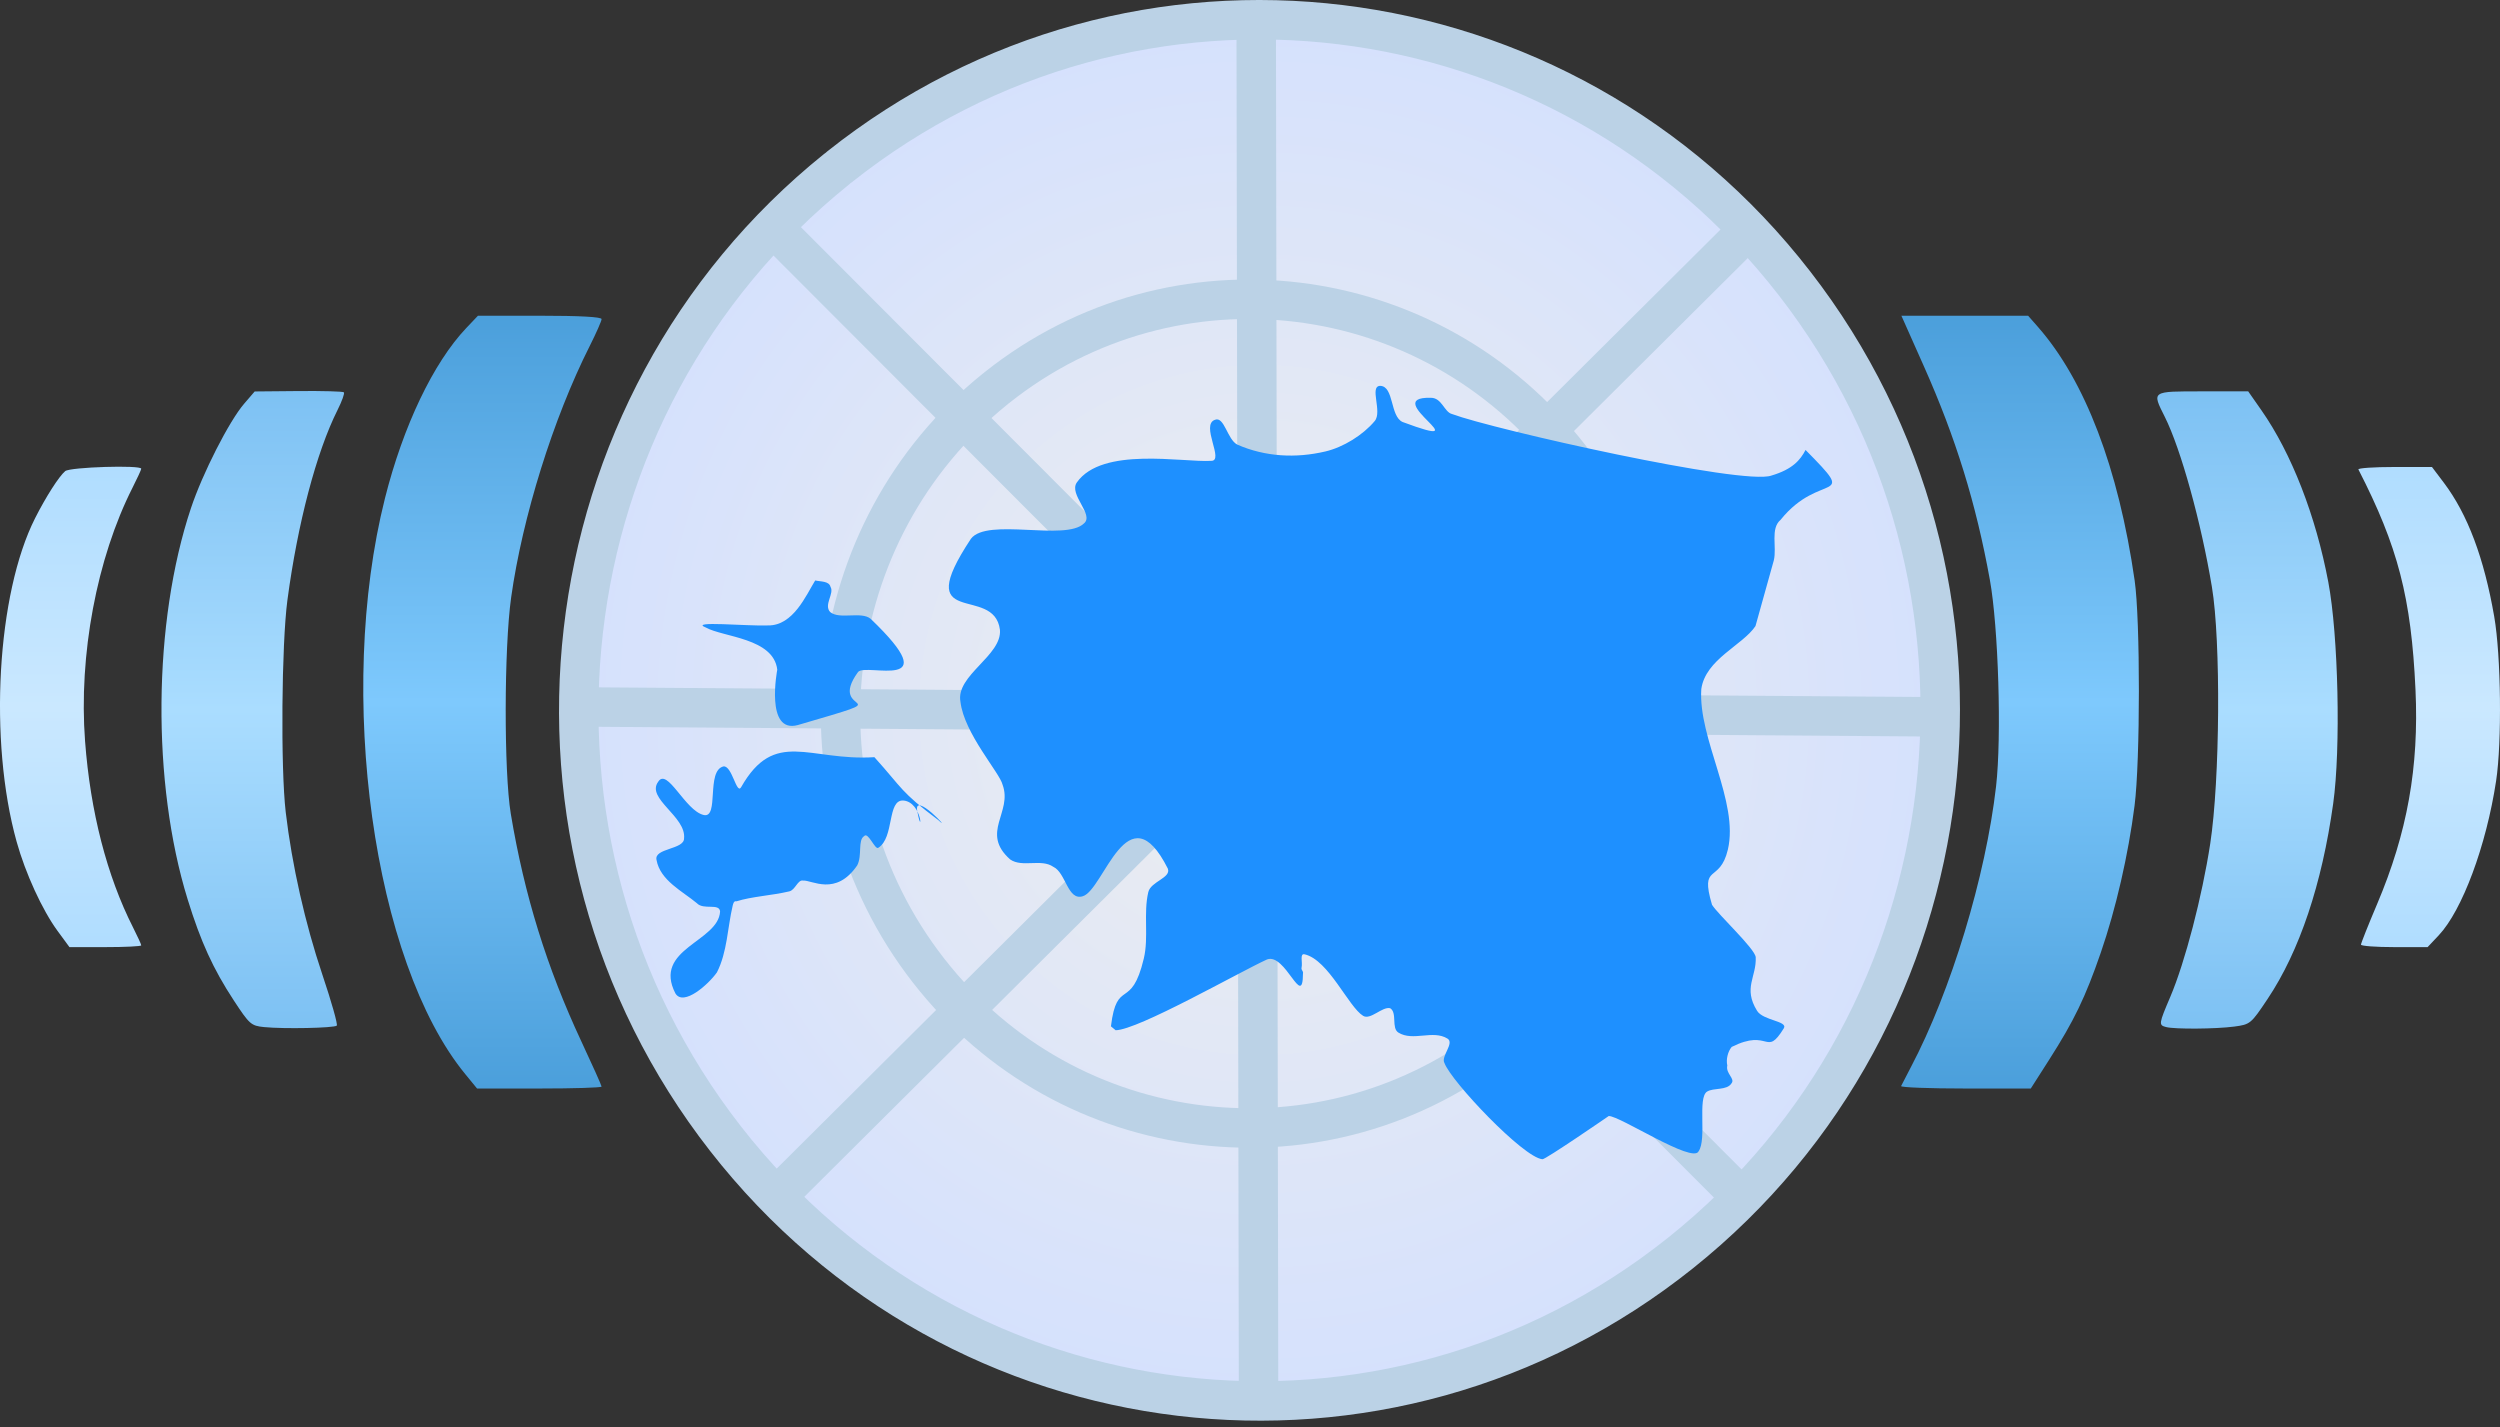 <?xml version="1.0" encoding="UTF-8" standalone="no"?>
<!-- Created with Inkscape (http://www.inkscape.org/) -->
<svg
   xmlns:dc="http://purl.org/dc/elements/1.1/"
   xmlns:cc="http://web.resource.org/cc/"
   xmlns:rdf="http://www.w3.org/1999/02/22-rdf-syntax-ns#"
   xmlns:svg="http://www.w3.org/2000/svg"
   xmlns="http://www.w3.org/2000/svg"
   xmlns:xlink="http://www.w3.org/1999/xlink"
   xmlns:sodipodi="http://sodipodi.sourceforge.net/DTD/sodipodi-0.dtd"
   xmlns:inkscape="http://www.inkscape.org/namespaces/inkscape"
   version="1.0"
   width="604.976"
   height="345.377"
   id="svg1939"
   sodipodi:version="0.32"
   inkscape:version="0.45.1"
   sodipodi:docname="Wikinews-Latvia-logo.svg"
   inkscape:output_extension="org.inkscape.output.svg.inkscape"
   sodipodi:docbase="C:\Documents and Settings\Matas\Desktop">
  <rect width="100%" height="100%" fill="#333333" stroke="none"/>
  <sodipodi:namedview
     inkscape:window-height="569"
     inkscape:window-width="810"
     inkscape:pageshadow="2"
     inkscape:pageopacity="0.0"
     guidetolerance="10.0"
     gridtolerance="10.0"
     objecttolerance="10.0"
     borderopacity="1.0"
     bordercolor="#666666"
     pagecolor="#ffffff"
     id="base"
     inkscape:zoom="1.0915608"
     inkscape:cx="291.62121"
     inkscape:cy="172.68851"
     inkscape:window-x="320"
     inkscape:window-y="78"
     inkscape:current-layer="svg1939" />
  <defs
     id="defs1941">
    <linearGradient
       id="linearGradient9171">
      <stop
         style="stop-color:#b0ddff;stop-opacity:1"
         offset="0"
         id="stop9173" />
      <stop
         style="stop-color:#cae8ff;stop-opacity:1"
         offset="0.5"
         id="stop9179" />
      <stop
         style="stop-color:#b0ddff;stop-opacity:1"
         offset="1"
         id="stop9175" />
    </linearGradient>
    <linearGradient
       x1="258.18"
       y1="174.329"
       x2="374.432"
       y2="174.329"
       id="linearGradient9177"
       xlink:href="#linearGradient9171"
       gradientUnits="userSpaceOnUse"
       gradientTransform="matrix(0,-1,1,0,128.16,487.372)" />
    <linearGradient
       id="linearGradient8262">
      <stop
         style="stop-color:#7dc1f3;stop-opacity:1"
         offset="0"
         id="stop8264" />
      <stop
         style="stop-color:#adf;stop-opacity:1"
         offset="0.5"
         id="stop8268" />
      <stop
         style="stop-color:#7dc1f3;stop-opacity:1"
         offset="1"
         id="stop8266" />
    </linearGradient>
    <linearGradient
       x1="239.058"
       y1="175.028"
       x2="393.351"
       y2="175.028"
       id="linearGradient7375"
       xlink:href="#linearGradient8262"
       gradientUnits="userSpaceOnUse"
       gradientTransform="matrix(0,-1,1,0,127.358,487.97)" />
    <linearGradient
       id="linearGradient5571">
      <stop
         style="stop-color:#4b9fdb;stop-opacity:1"
         offset="0"
         id="stop5573" />
      <stop
         style="stop-color:#7ec9fd;stop-opacity:1"
         offset="0.5"
         id="stop5579" />
      <stop
         style="stop-color:#4b9fdb;stop-opacity:1"
         offset="1"
         id="stop5575" />
    </linearGradient>
    <linearGradient
       x1="223.063"
       y1="173.169"
       x2="410.072"
       y2="173.169"
       id="linearGradient5577"
       xlink:href="#linearGradient5571"
       gradientUnits="userSpaceOnUse"
       gradientTransform="matrix(0,-1,1,0,129.581,486.474)" />
    <linearGradient
       id="linearGradient18934">
      <stop
         style="stop-color:#eee;stop-opacity:1"
         offset="0"
         id="stop18936" />
      <stop
         style="stop-color:#d5e1fd;stop-opacity:1"
         offset="1"
         id="stop18938" />
    </linearGradient>
    <radialGradient
       cx="318.604"
       cy="175.158"
       r="164.734"
       fx="318.604"
       fy="175.158"
       id="radialGradient18940"
       xlink:href="#linearGradient18934"
       gradientUnits="userSpaceOnUse"
       gradientTransform="matrix(1,0,0,1.014,-13.818,-5.801)" />
    <linearGradient
       id="linearGradient15386">
      <stop
         style="stop-color:#35a5ec;stop-opacity:1"
         offset="0"
         id="stop15388" />
      <stop
         style="stop-color:#2681da;stop-opacity:1"
         offset="1"
         id="stop15390" />
    </linearGradient>
    <radialGradient
       cx="373.082"
       cy="123.365"
       r="184.271"
       fx="373.082"
       fy="123.365"
       id="radialGradient15392"
       xlink:href="#linearGradient15386"
       gradientUnits="userSpaceOnUse"
       gradientTransform="matrix(1,0,0,0.863,0,16.876)" />
    <radialGradient
       cx="373.082"
       cy="123.365"
       r="184.271"
       fx="373.082"
       fy="123.365"
       id="radialGradient1982"
       xlink:href="#linearGradient15386"
       gradientUnits="userSpaceOnUse"
       gradientTransform="matrix(1,0,0,0.863,0,16.876)" />
    <radialGradient
       inkscape:collect="always"
       xlink:href="#linearGradient18934"
       id="radialGradient2203"
       gradientUnits="userSpaceOnUse"
       gradientTransform="matrix(1,0,0,1.014,-13.818,-5.801)"
       cx="318.604"
       cy="175.158"
       fx="318.604"
       fy="175.158"
       r="164.734" />
    <linearGradient
       inkscape:collect="always"
       xlink:href="#linearGradient5571"
       id="linearGradient2206"
       gradientUnits="userSpaceOnUse"
       gradientTransform="matrix(0,-1,1,0,129.581,486.474)"
       x1="223.063"
       y1="173.169"
       x2="410.072"
       y2="173.169" />
    <linearGradient
       inkscape:collect="always"
       xlink:href="#linearGradient8262"
       id="linearGradient2209"
       gradientUnits="userSpaceOnUse"
       gradientTransform="matrix(0,-1,1,0,127.358,487.97)"
       x1="239.058"
       y1="175.028"
       x2="393.351"
       y2="175.028" />
    <linearGradient
       inkscape:collect="always"
       xlink:href="#linearGradient9171"
       id="linearGradient2212"
       gradientUnits="userSpaceOnUse"
       gradientTransform="matrix(0,-1,1,0,128.16,487.372)"
       x1="258.18"
       y1="174.329"
       x2="374.432"
       y2="174.329" />
  </defs>
  <path
     id="path6685"
     style="fill:url(#linearGradient2212);fill-opacity:1"
     d="M 13.928,225.272 C 10.243,220.252 6.154,211.34 4.024,203.686 C -2.777,179.249 -0.742,143.648 8.499,125.382 C 11.115,120.211 14.295,115.243 15.782,114.003 C 16.956,113.024 34.177,112.49 34.177,113.432 C 34.177,113.666 33.237,115.712 32.088,117.98 C 23.41,135.106 19.016,158.548 20.584,179.355 C 21.873,196.443 25.865,211.939 32.199,224.439 C 33.287,226.587 34.177,228.535 34.177,228.768 C 34.177,229.002 30.269,229.193 25.492,229.193 L 16.806,229.193 L 13.928,225.272 z M 571.332,228.594 C 571.332,228.265 573.087,223.854 575.232,218.792 C 582.542,201.543 585.392,185.633 584.527,166.911 C 583.495,144.612 580.296,132.269 570.71,113.605 C 570.541,113.277 574.478,113.008 579.458,113.008 L 588.512,113.008 L 591.368,116.788 C 597.127,124.411 601.116,135.003 603.579,149.216 C 605.23,158.739 605.465,179.538 604.03,189.005 C 601.66,204.643 595.834,220.311 590.147,226.34 L 587.457,229.193 L 579.395,229.193 C 574.96,229.193 571.332,228.923 571.332,228.594 z " />
  <path
     id="path6683"
     style="fill:url(#linearGradient2209);fill-opacity:1"
     d="M 63.893,248.544 C 60.76,248.225 60.37,247.88 56.568,242.082 C 51.583,234.479 48.585,227.913 45.413,217.654 C 36.673,189.386 37.001,150.549 46.213,122.957 C 49.026,114.529 55.453,101.909 59.075,97.702 L 61.632,94.73 L 72.222,94.631 C 78.047,94.577 82.995,94.715 83.218,94.937 C 83.441,95.16 82.753,97.079 81.689,99.202 C 76.566,109.423 72.028,126.628 69.552,145.214 C 68.132,155.872 67.895,185.956 69.146,196.565 C 70.656,209.359 73.841,223.477 78.011,235.854 C 80.203,242.363 81.773,247.913 81.498,248.189 C 80.908,248.78 68.644,249.027 63.893,248.544 z M 524.181,248.539 C 522.35,248.06 522.383,247.821 525.204,241.191 C 528.75,232.858 532.903,216.927 534.853,204.175 C 537.221,188.693 537.442,155.193 535.264,142.054 C 532.677,126.453 527.746,108.64 523.872,100.899 C 520.705,94.571 520.507,94.705 533.019,94.705 L 544.044,94.705 L 547.242,99.281 C 554.525,109.7 560.396,124.784 563.429,140.861 C 565.862,153.763 566.468,181.129 564.614,194.43 C 561.89,213.985 556.462,230.165 548.755,241.708 C 544.703,247.776 544.551,247.903 540.67,248.421 C 536.195,249.017 526.284,249.088 524.181,248.539 z " />
  <path
     id="path6681"
     style="fill:url(#linearGradient2206);fill-opacity:1;fill-rule:evenodd"
     d="M 493.164,79.114 C 504.567,92.102 512.651,113.295 516.564,140.463 C 517.944,150.045 517.931,184.065 516.543,194.974 C 515.031,206.861 512.025,219.937 508.363,230.554 C 504.644,241.341 501.925,246.978 495.876,256.448 L 491.429,263.411 L 475.604,263.411 C 466.9,263.411 459.901,263.143 460.049,262.814 C 460.198,262.486 461.262,260.427 462.415,258.239 C 472.123,239.811 480.522,212.125 483.03,190.289 C 484.401,178.346 483.598,151.715 481.522,140.27 C 478.16,121.743 473.301,106.024 465.555,88.619 L 460.118,76.402 L 475.45,76.402 L 490.783,76.402 L 493.164,79.114 z M 145.577,77.218 C 145.577,77.666 144.274,80.621 142.681,83.783 C 133.874,101.268 126.423,125.127 123.69,144.595 C 121.971,156.837 121.927,186.853 123.613,196.963 C 126.893,216.638 132.317,234.122 140.702,252.056 C 143.384,257.79 145.577,262.691 145.577,262.946 C 145.577,263.202 138.797,263.411 130.511,263.411 L 115.444,263.411 L 112.57,259.904 C 90.327,232.759 81.276,167.789 93.159,120.568 C 97.559,103.087 104.879,87.76 112.828,79.386 L 115.661,76.402 L 130.619,76.402 C 140.304,76.402 145.577,76.69 145.577,77.218 z " />
  <path
     id="path12347"
     style="fill:url(#radialGradient2203);fill-opacity:1;fill-rule:evenodd;stroke:none;stroke-width:12;stroke-linecap:round;stroke-linejoin:round;marker-start:none;stroke-miterlimit:4;stroke-dasharray:none;stroke-opacity:1"
     d="M 203.157,40.377 C 274.684,-16.508 378.11,-3.874 434.282,68.609 C 490.455,141.093 478.148,246.035 406.779,303.124 C 335.411,360.213 231.95,347.876 175.576,275.554 C 119.202,203.232 131.217,98.254 202.426,40.961" />
  <path
     id="path8589"
     style="fill:none;fill-opacity:1;fill-rule:evenodd;stroke:#bbd2e6;stroke-width:9.549;stroke-linecap:round;stroke-linejoin:round;marker-start:none;stroke-miterlimit:4;stroke-dasharray:none;stroke-opacity:1"
     d="M 203.157,40.377 C 274.684,-16.508 378.11,-3.874 434.282,68.609 C 490.455,141.093 478.148,246.035 406.779,303.124 C 335.411,360.213 231.95,347.876 175.576,275.554 C 119.202,203.232 131.217,98.254 202.426,40.961" />
  <path
     id="path8771"
     style="fill:none;fill-opacity:1;fill-rule:evenodd;stroke:#bbd2e6;stroke-width:9.549;stroke-linecap:round;stroke-linejoin:round;marker-start:none;stroke-miterlimit:4;stroke-dasharray:none;stroke-opacity:1"
     d="M 241.262,93.78 C 284.178,59.65 346.233,67.23 379.937,110.72 C 413.641,154.21 406.256,217.175 363.435,251.429 C 320.614,285.682 258.538,278.28 224.713,234.886 C 190.889,191.493 198.098,128.507 240.823,94.131" />
  <path
     id="path8781"
     style="fill:none;fill-opacity:1;fill-rule:evenodd;stroke:#bbd2e6;stroke-width:9.549;stroke-linecap:butt;stroke-linejoin:miter;stroke-miterlimit:4;stroke-dasharray:none;stroke-opacity:1"
     d="M 187.805,55.712 L 422.562,290.866" />
  <path
     id="path9668"
     style="fill:none;fill-opacity:1;fill-rule:evenodd;stroke:#bbd2e6;stroke-width:9.549;stroke-linecap:butt;stroke-linejoin:miter;stroke-miterlimit:4;stroke-dasharray:none;stroke-opacity:1"
     d="M 424.153,54.518 L 187.805,289.672" />
  <path
     id="path10559"
     style="fill:none;fill-opacity:1;fill-rule:evenodd;stroke:#bbd2e6;stroke-width:9.549;stroke-linecap:butt;stroke-linejoin:miter;stroke-miterlimit:4;stroke-dasharray:none;stroke-opacity:1"
     d="M 303.99,4.781 L 304.564,340.602" />
  <path
     id="path10561"
     style="fill:none;fill-opacity:1;fill-rule:evenodd;stroke:#bbd2e6;stroke-width:9.549;stroke-linecap:butt;stroke-linejoin:miter;stroke-miterlimit:4;stroke-dasharray:none;stroke-opacity:1"
     d="M 144.037,171.1 L 471.104,173.488" />
  <g
     transform="matrix(2.148,0.508,-0.508,2.148,-1702.945,-529.974)"
     id="g2246"
     inkscape:label="Calque 1"
     style="fill:#1e90ff;stroke:none;stroke-opacity:1">
    <path
       style="fill:#1e90ff;fill-opacity:1;fill-rule:evenodd;stroke:none;stroke-width:0.58;stroke-linejoin:round;stroke-miterlimit:4;stroke-opacity:1"
       id="Estonia"
       d="M 951.094,137.862 C 953.488,137.264 962.767,128.584 965.461,126.488 C 967.257,125.291 970.55,130.978 969.652,127.087 C 969.652,126.788 969.352,126.788 969.352,126.488 C 969.352,125.89 968.754,124.992 969.352,124.992 C 972.046,124.992 975.339,129.482 977.135,130.08 C 978.033,130.379 978.931,128.584 979.829,128.584 C 980.727,128.883 980.427,130.679 981.325,130.978 C 983.121,131.577 984.917,129.781 986.713,130.379 C 987.611,130.679 986.414,132.475 987.012,133.073 C 988.21,134.869 997.788,141.155 999.883,140.856 C 1000.182,140.856 1005.87,134.57 1005.87,134.57 C 1007.067,134.271 1016.046,137.563 1016.346,136.067 C 1016.944,134.57 1014.849,130.379 1015.747,129.482 C 1016.346,128.883 1017.842,128.883 1018.142,127.985 C 1018.441,127.386 1017.244,127.087 1017.244,126.189 C 1016.944,125.59 1016.944,124.692 1017.244,124.094 C 1020.836,121.1 1021.135,124.393 1022.332,120.801 C 1022.631,119.903 1019.938,120.502 1019.04,119.604 C 1016.944,117.509 1018.142,116.012 1017.543,113.917 C 1017.244,113.019 1012.455,110.325 1011.557,109.427 C 1009.162,105.236 1011.856,107.032 1011.856,103.141 C 1011.856,97.753 1005.87,92.066 1004.971,86.679 C 1004.672,83.386 1008.264,80.991 1009.162,78.597 C 1009.162,78.597 1009.461,71.114 1009.461,71.114 C 1009.461,69.617 1008.264,67.821 1009.162,66.624 C 1012.155,60.338 1017.244,63.032 1010.06,58.542 C 1009.761,59.74 1009.162,60.937 1007.067,62.134 C 1004.373,63.93 976.237,64.23 971.448,63.631 C 970.55,63.631 969.951,62.134 968.754,62.434 C 963.067,63.631 975.937,66.923 966.359,65.726 C 964.863,65.427 964.563,62.134 963.067,62.434 C 961.869,62.733 963.965,65.127 963.366,66.325 C 962.468,68.121 960.672,69.917 958.876,70.815 C 955.883,72.311 952.59,72.91 949.298,72.311 C 948.101,72.012 947.203,69.617 946.305,70.216 C 944.808,71.114 948.4,74.406 946.903,74.706 C 943.91,75.604 934.93,75.903 933.135,80.393 C 932.536,81.889 935.828,83.386 934.93,84.583 C 933.434,86.978 924.454,86.379 923.257,89.073 C 919.066,100.447 926.849,93.264 928.645,98.053 C 929.543,100.747 925.053,104.039 926.25,106.733 C 927.447,110.026 932.237,113.318 932.835,114.515 C 934.631,117.209 931.638,120.203 935.529,122.298 C 937.026,122.896 938.822,121.4 940.318,121.998 C 941.815,122.298 942.713,125.291 944.209,124.393 C 946.305,123.196 946.305,111.822 952.59,119.305 C 953.189,120.203 951.094,121.1 951.094,122.298 C 951.094,124.692 952.291,127.087 952.291,129.482 C 952.291,135.468 949.896,132.175 950.495,137.563 L 951.094,137.862 z M 918.468,114.815 C 922.359,117.509 922.06,117.808 926.849,119.903 C 928.944,121.1 923.257,117.209 924.454,119.604 C 925.651,122.298 924.754,118.407 922.658,118.706 C 920.862,119.005 922.658,122.896 921.162,124.393 C 920.862,124.692 919.665,122.896 919.366,123.495 C 918.767,124.094 919.665,125.59 919.366,126.788 C 917.869,130.679 914.876,129.482 913.978,129.781 C 913.379,129.781 913.379,130.978 912.781,131.277 C 910.985,132.175 908.89,132.774 907.393,133.672 C 907.094,133.672 907.094,133.971 907.094,134.271 C 907.094,136.665 907.692,139.359 907.094,141.754 C 906.495,143.25 904.4,146.243 903.202,145.046 C 899.611,140.856 906.495,138.461 905.896,135.169 C 905.597,134.271 904.1,135.468 903.202,134.869 C 901.407,133.971 898.713,133.373 897.815,131.277 C 897.216,130.08 900.509,129.482 900.209,128.284 C 899.91,125.89 895.121,124.992 896.019,122.896 C 896.617,121.1 899.611,125.291 901.706,125.291 C 903.502,125.291 900.808,120.502 902.604,119.604 C 903.502,119.305 904.699,122.298 904.998,121.4 C 907.094,114.216 911.583,116.91 918.468,114.815 z M 907.692,97.454 C 908.291,97.454 909.189,97.155 909.488,97.753 C 910.087,98.352 909.189,99.849 910.087,100.447 C 911.284,101.046 913.379,99.549 914.577,100.148 C 924.754,106.134 915.175,104.937 914.577,106.134 C 912.182,111.822 920.563,107.032 909.488,113.318 C 906.196,115.114 905.896,107.93 905.896,107.93 C 904.699,104.638 899.311,105.835 897.216,105.236 C 895.121,104.937 901.706,104.039 903.801,103.441 C 906.495,102.842 907.094,99.25 907.692,97.454 z "
       class="fil3 str0" />
  </g>
</svg>
